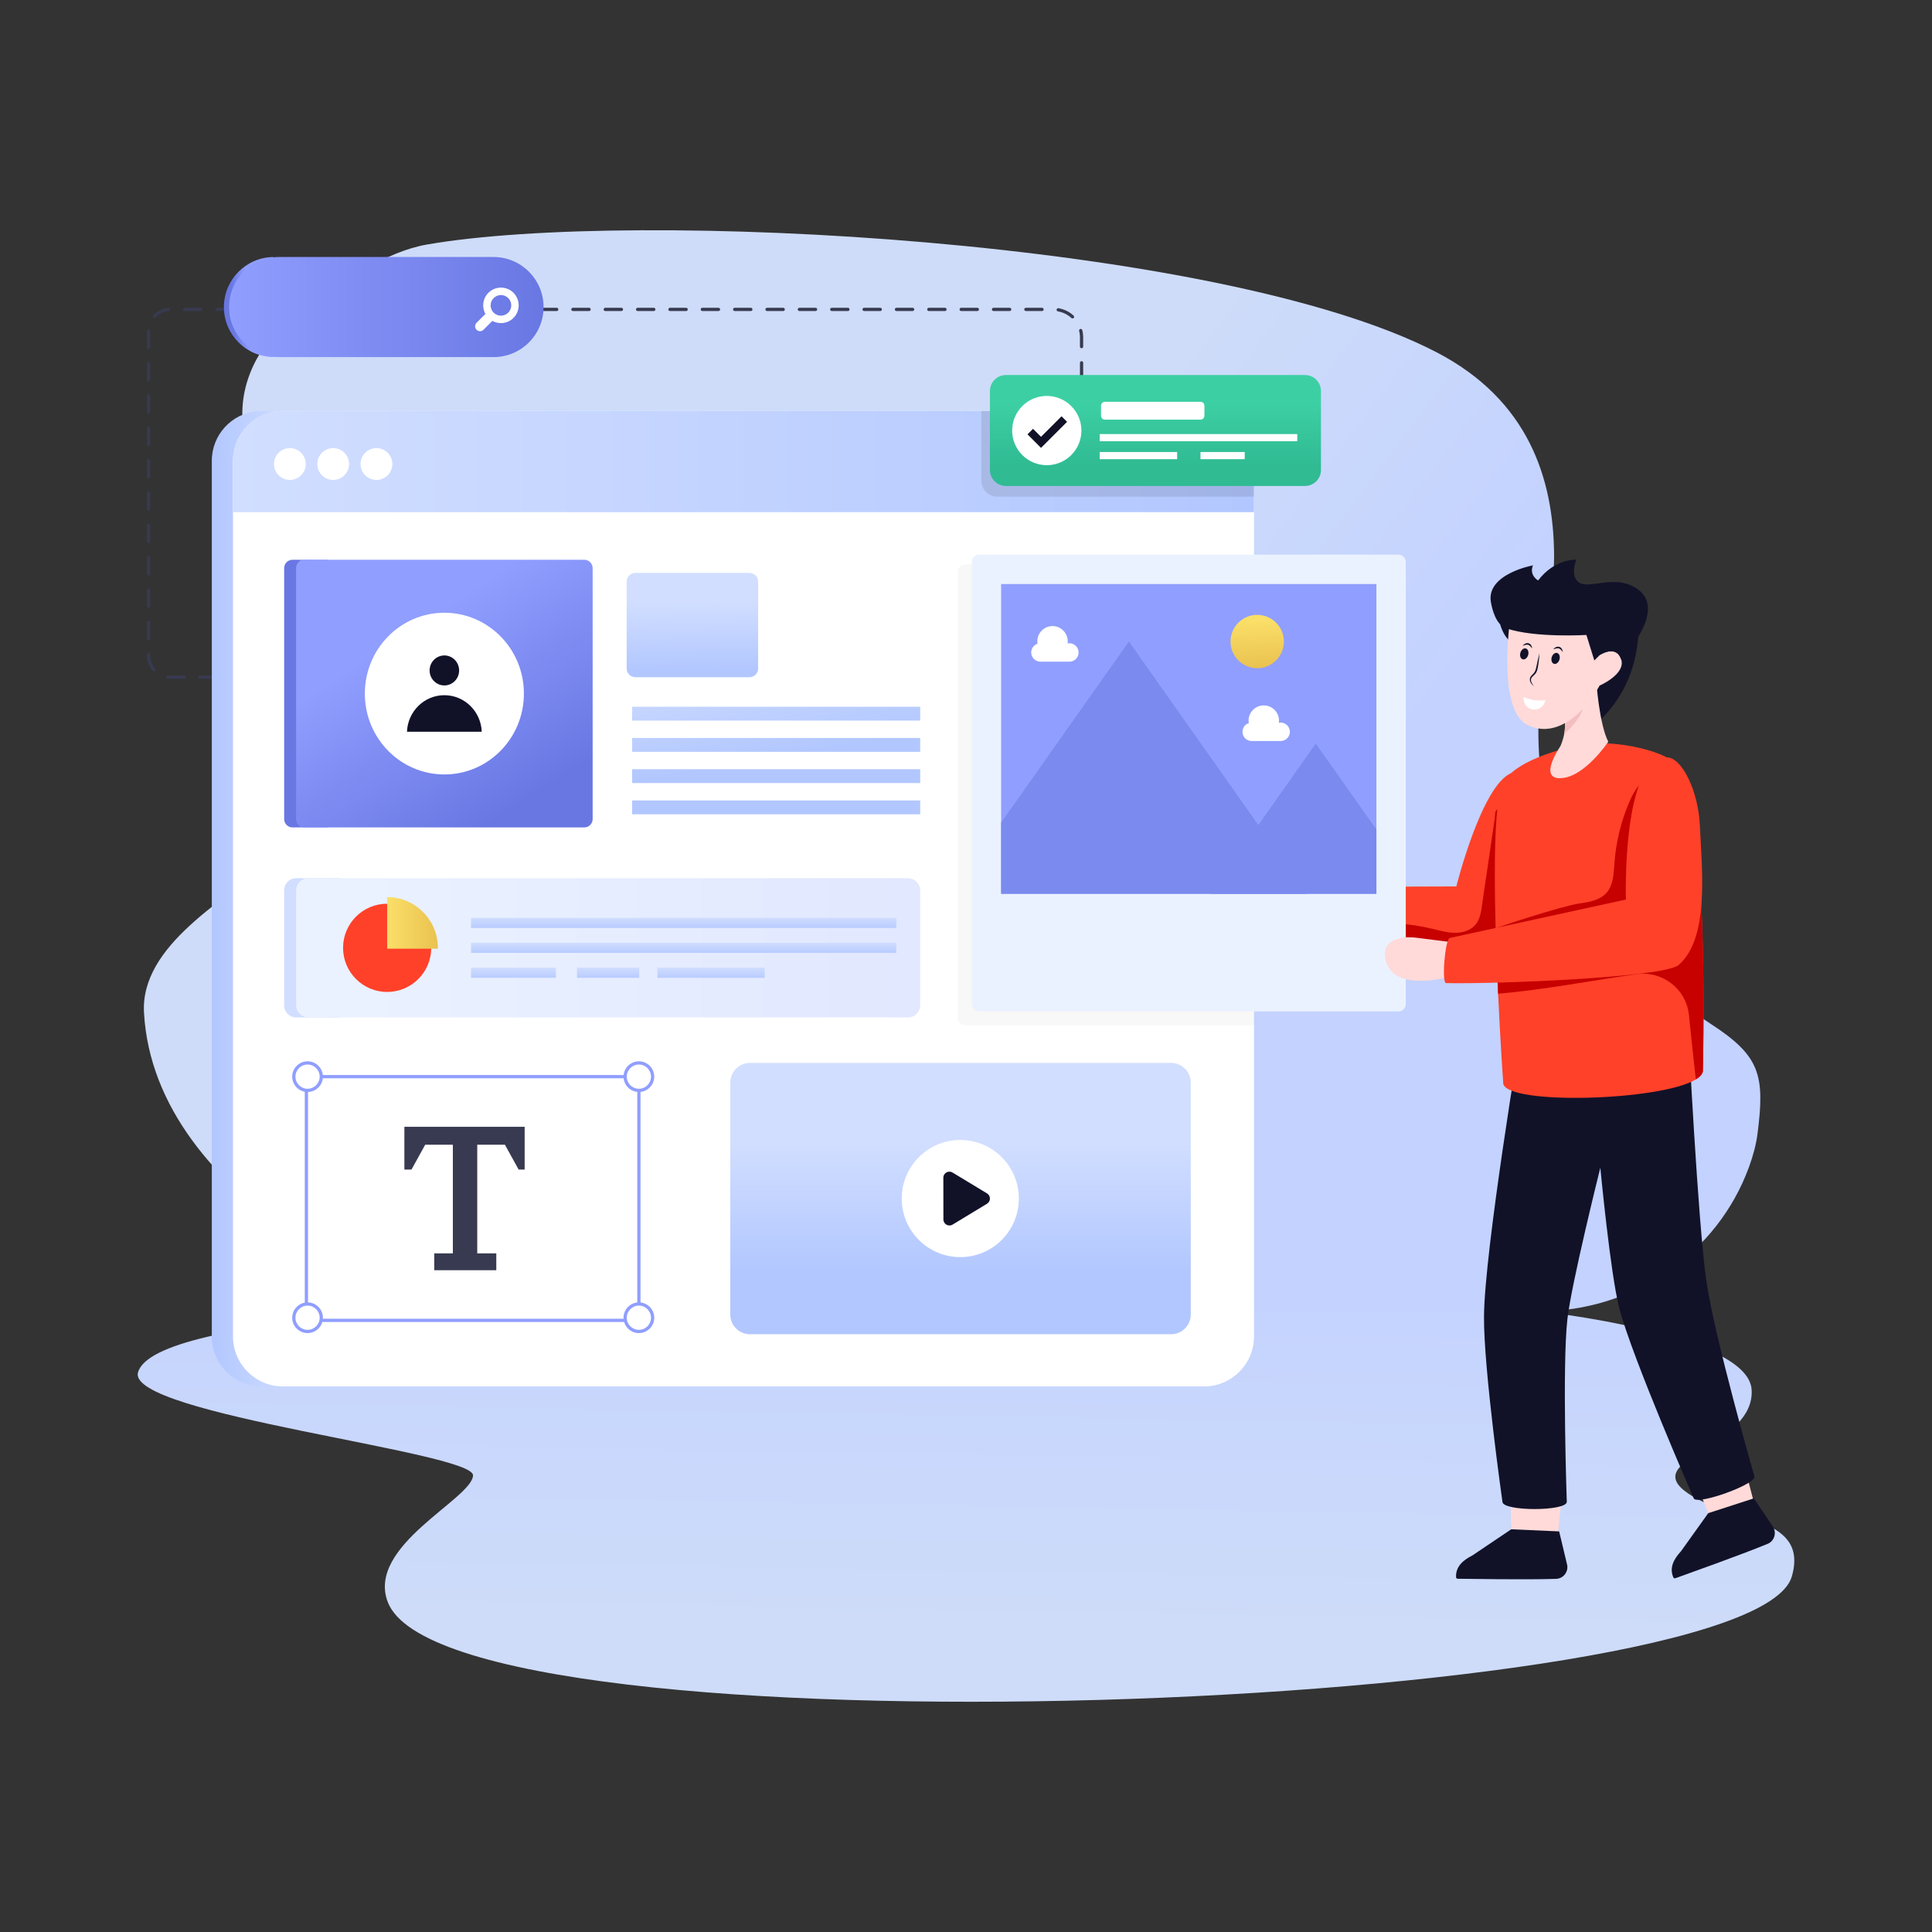 <svg xmlns="http://www.w3.org/2000/svg" xmlns:xlink="http://www.w3.org/1999/xlink" id="Layer_1" x="0px" y="0px" viewBox="0 0 5000 5000" style="enable-background:new 0 0 5000 5000;" xml:space="preserve"><rect x="0" y="0" width="5000" height="5000" fill="#333333" stroke="none"/><g id="Web_Content">	<g>		<g>			<defs>									<filter id="Adobe_OpacityMaskFilter" filterUnits="userSpaceOnUse" x="356.421" y="3358.597" width="4287.158" height="1045.555">														</filter>			</defs>			<mask maskUnits="userSpaceOnUse" x="356.421" y="3358.597" width="4287.158" height="1045.555" id="SVGID_1_">				<g style="filter:url(#Adobe_OpacityMaskFilter);">					<defs>													<filter id="Adobe_OpacityMaskFilter_00000091730944344335992040000015484542662969820348_" filterUnits="userSpaceOnUse" x="356.421" y="3358.597" width="4287.158" height="1045.555">																				</filter>					</defs>					<mask maskUnits="userSpaceOnUse" x="356.421" y="3358.597" width="4287.158" height="1045.555" id="SVGID_1_">						<g style="filter:url(#Adobe_OpacityMaskFilter_00000091730944344335992040000015484542662969820348_);">						</g>					</mask>											<linearGradient id="SVGID_00000048491971963304909770000008671134625577082773_" gradientUnits="userSpaceOnUse" x1="2492.791" y1="4216.631" x2="2510.118" y2="3211.672">						<stop offset="0" style="stop-color:#000000"></stop>						<stop offset="1" style="stop-color:#FFFFFF"></stop>					</linearGradient>					<path style="mask:url(#SVGID_1_);fill:url(#SVGID_00000048491971963304909770000008671134625577082773_);" d="      M4637.326,4079.606c-99.17,349.436-3473.576,481.15-3633.715,66.663c-56.248-145.69,217.567-266.649,220.603-327.781      c3.12-61.132-896.918-157.821-867.066-266.645c81.293-296.292,3628.053-165.635,3627.378-158.259      c0,0,539.463,58.266,548.655,202.726c9.191,144.381-278.875,177.71-174.645,261.038      C4462.682,3940.678,4683.454,3917.256,4637.326,4079.606z"></path>				</g>			</mask>							<linearGradient id="SVGID_00000136375513727910903080000011469385810327574146_" gradientUnits="userSpaceOnUse" x1="2492.791" y1="4216.631" x2="2510.118" y2="3211.672">				<stop offset="0" style="stop-color:#CEDCF9"></stop>				<stop offset="1" style="stop-color:#C3D2FF"></stop>			</linearGradient>			<path style="fill:url(#SVGID_00000136375513727910903080000011469385810327574146_);" d="M4637.326,4079.606    c-99.17,349.436-3473.576,481.15-3633.715,66.663c-56.248-145.69,217.567-266.649,220.603-327.781    c3.12-61.132-896.918-157.821-867.066-266.645c81.293-296.292,3628.053-165.635,3627.378-158.259    c0,0,539.463,58.266,548.655,202.726c9.191,144.381-278.875,177.71-174.645,261.038    C4462.682,3940.678,4683.454,3917.256,4637.326,4079.606z"></path>			<g>				<defs>											<filter id="Adobe_OpacityMaskFilter_00000047034860037916443770000011121901799201276846_" filterUnits="userSpaceOnUse" x="372.339" y="595.848" width="4183.418" height="2797.738">																	</filter>				</defs>									<mask maskUnits="userSpaceOnUse" x="372.339" y="595.848" width="4183.418" height="2797.738" id="SVGID_00000098200403258714390960000015846693900388842665_">					<g style="filter:url(#Adobe_OpacityMaskFilter_00000047034860037916443770000011121901799201276846_);">						<defs>															<filter id="Adobe_OpacityMaskFilter_00000158723976907516678070000015948171252514122129_" filterUnits="userSpaceOnUse" x="372.339" y="595.848" width="4183.418" height="2797.738">																							</filter>						</defs>													<mask maskUnits="userSpaceOnUse" x="372.339" y="595.848" width="4183.418" height="2797.738" id="SVGID_00000098200403258714390960000015846693900388842665_">							<g style="filter:url(#Adobe_OpacityMaskFilter_00000158723976907516678070000015948171252514122129_);">							</g>						</mask>													<linearGradient id="SVGID_00000088115493735063326650000003986081834221317297_" gradientUnits="userSpaceOnUse" x1="2200.123" y1="2020.65" x2="3087.854" y2="2686.448">							<stop offset="0" style="stop-color:#000000"></stop>							<stop offset="1" style="stop-color:#FFFFFF"></stop>						</linearGradient>													<path style="mask:url(#SVGID_00000098200403258714390960000015846693900388842665_);fill:url(#SVGID_00000088115493735063326650000003986081834221317297_);" d="       M4548.475,2933.826c-3.58,28.006-11.358,57.051-22.052,86.33c-82.546,226.01-301.286,373.43-541.898,373.43h-2756.15       c-154.152,0-828.255-279.021-855.728-772.977c-9.704-174.479,211.628-293.359,345.711-402.228       c134.082-108.865,276.429-246.323,274.32-421.05c-1.77-144.034-101.953-264.284-193.702-373.829       c-91.497-109.709-185.27-238.821-170.344-382.006c11.131-107.437,84.666-200.367,174.476-257.626       c89.726-57.259,196.563-132.621,301.038-150.888c536.559-93.812,2049.029-12.982,2612.283,277.969       c240.072,124.01,303.955,329.088,305.538,524.28c2.219,273.579-233.793,797.676,406.845,1215.502       C4554.759,2732.875,4567.955,2781.866,4548.475,2933.826z"></path>					</g>				</mask>									<linearGradient id="SVGID_00000072268059713540043070000010490445302853273253_" gradientUnits="userSpaceOnUse" x1="2200.123" y1="2020.65" x2="3087.854" y2="2686.448">					<stop offset="0" style="stop-color:#CEDCF9"></stop>					<stop offset="1" style="stop-color:#C3D2FF"></stop>				</linearGradient>				<path style="fill:url(#SVGID_00000072268059713540043070000010490445302853273253_);" d="M4548.475,2933.826     c-3.58,28.006-11.358,57.051-22.052,86.33c-82.546,226.01-301.286,373.43-541.898,373.43h-2756.15     c-154.152,0-828.255-279.021-855.728-772.977c-9.704-174.479,211.628-293.359,345.711-402.228     c134.082-108.865,276.429-246.323,274.32-421.05c-1.77-144.034-101.953-264.284-193.702-373.829     c-91.497-109.709-185.27-238.821-170.344-382.006c11.131-107.437,84.666-200.367,174.476-257.626     c89.726-57.259,196.563-132.621,301.038-150.888c536.559-93.812,2049.029-12.982,2612.283,277.969     c240.072,124.01,303.955,329.088,305.538,524.28c2.219,273.579-233.793,797.676,406.845,1215.502     C4554.759,2732.875,4567.955,2781.866,4548.475,2933.826z"></path>			</g>			<g>				<path style="fill:#373A50;" d="M643.538,1756.847h-41.867c-2.314,0-4.187-1.875-4.187-4.187c0-2.312,1.873-4.187,4.187-4.187     h41.867c2.314,0,4.187,1.875,4.187,4.187C647.724,1754.973,645.852,1756.847,643.538,1756.847z M559.804,1756.847h-41.867     c-2.314,0-4.187-1.875-4.187-4.187c0-2.312,1.872-4.187,4.187-4.187h41.867c2.314,0,4.187,1.875,4.187,4.187     C563.991,1754.973,562.118,1756.847,559.804,1756.847z M476.07,1756.847c-35.252-0.122-36.345,0.292-42.333-0.409     c-2.298-0.268-3.941-2.347-3.68-4.645c0.278-2.296,2.347-3.949,4.645-3.672c5.304,0.62,6.965,0.248,41.368,0.352     c2.314,0,4.187,1.875,4.187,4.187C480.257,1754.973,478.385,1756.847,476.07,1756.847z M394.954,1735.787     c-16.488-19.2-14.395-40.279-14.572-41.317c0-2.312,1.873-4.187,4.187-4.187c2.314,0,4.187,1.875,4.187,4.187     c0.201,1.195-1.922,19.005,12.544,35.863c1.513,1.754,1.308,4.397-0.442,5.904     C399.099,1737.741,396.457,1737.543,394.954,1735.787z M384.569,1656.79c-2.314,0-4.187-1.875-4.187-4.187v-41.867     c0-2.312,1.873-4.187,4.187-4.187c2.314,0,4.187,1.875,4.187,4.187v41.867C388.755,1654.916,386.883,1656.79,384.569,1656.79z      M384.569,1573.057c-2.314,0-4.187-1.875-4.187-4.187v-41.867c0-2.312,1.873-4.187,4.187-4.187c2.314,0,4.187,1.875,4.187,4.187     v41.867C388.755,1571.182,386.883,1573.057,384.569,1573.057z M384.569,1489.323c-2.314,0-4.187-1.875-4.187-4.187v-41.867     c0-2.312,1.873-4.187,4.187-4.187c2.314,0,4.187,1.875,4.187,4.187v41.867C388.755,1487.448,386.883,1489.323,384.569,1489.323z      M384.569,1405.589c-2.314,0-4.187-1.875-4.187-4.187v-41.867c0-2.312,1.873-4.187,4.187-4.187c2.314,0,4.187,1.875,4.187,4.187     v41.867C388.755,1403.715,386.883,1405.589,384.569,1405.589z M384.569,1321.856c-2.314,0-4.187-1.875-4.187-4.187v-41.867     c0-2.312,1.873-4.187,4.187-4.187c2.314,0,4.187,1.875,4.187,4.187v41.867C388.755,1319.981,386.883,1321.856,384.569,1321.856z      M384.569,1238.122c-2.314,0-4.187-1.875-4.187-4.187v-41.867c0-2.312,1.873-4.187,4.187-4.187c2.314,0,4.187,1.875,4.187,4.187     v41.867C388.755,1236.248,386.883,1238.122,384.569,1238.122z M384.569,1154.389c-2.314,0-4.187-1.875-4.187-4.187v-41.867     c0-2.312,1.873-4.187,4.187-4.187c2.314,0,4.187,1.875,4.187,4.187v41.867C388.755,1152.514,386.883,1154.389,384.569,1154.389z      M384.569,1070.655c-2.314,0-4.187-1.875-4.187-4.187v-41.867c0-2.312,1.873-4.187,4.187-4.187c2.314,0,4.187,1.875,4.187,4.187     v41.867C388.755,1068.781,386.883,1070.655,384.569,1070.655z M2799.112,1044.072c-2.314,0-4.187-1.875-4.187-4.187v-17.237     c0-2.312,1.873-4.187,4.187-4.187c2.314,0,4.187,1.875,4.187,4.187v17.237     C2803.299,1042.197,2801.426,1044.072,2799.112,1044.072z M384.569,986.922c-2.314,0-4.187-1.875-4.187-4.187v-41.867     c0-2.312,1.873-4.187,4.187-4.187c2.314,0,4.187,1.875,4.187,4.187v41.867C388.755,985.047,386.883,986.922,384.569,986.922z      M2799.112,984.967c-2.314,0-4.187-1.875-4.187-4.187v-41.867c0-2.312,1.873-4.187,4.187-4.187c2.314,0,4.187,1.875,4.187,4.187     v41.867C2803.299,983.093,2801.426,984.967,2799.112,984.967z M384.569,903.188c-2.314,0-4.187-1.875-4.187-4.187v-41.867     c0-2.312,1.873-4.187,4.187-4.187c2.314,0,4.187,1.875,4.187,4.187v41.867C388.755,901.313,386.883,903.188,384.569,903.188z      M2799.112,901.234c-2.314,0-4.187-1.875-4.187-4.187c-0.402-20.05,1.146-27.875-2.118-40.636     c-0.572-2.241,0.777-4.52,3.017-5.092c2.281-0.577,4.522,0.781,5.094,3.019c3.611,14.142,1.945,22.729,2.379,42.709     C2803.299,899.359,2801.426,901.234,2799.112,901.234z M2772.839,823.028c-9.788-9.017-21.865-14.944-34.916-17.141     c-2.281-0.384-3.819-2.545-3.435-4.825c0.393-2.283,2.6-3.792,4.824-3.434c14.653,2.469,28.211,9.122,39.201,19.239     c1.701,1.566,1.807,4.215,0.245,5.916C2777.205,824.472,2774.563,824.604,2772.839,823.028z M396.491,822.086     c-1.701-1.562-1.823-4.211-0.253-5.916c10.295-11.235,24.294-18.124,39.422-19.396c2.2-0.223,4.334,1.511,4.522,3.821     c0.196,2.306-1.513,4.33-3.819,4.524c-13.026,1.096-25.087,7.028-33.959,16.71C400.867,823.517,398.205,823.66,396.491,822.086z      M2696.817,804.932h-41.867c-2.314,0-4.187-1.875-4.187-4.187c0-2.312,1.873-4.187,4.187-4.187h41.867     c2.314,0,4.187,1.875,4.187,4.187C2701.003,803.057,2699.131,804.932,2696.817,804.932z M2613.083,804.932h-41.867     c-2.314,0-4.187-1.875-4.187-4.187c0-2.312,1.872-4.187,4.187-4.187h41.867c2.314,0,4.187,1.875,4.187,4.187     C2617.27,803.057,2615.397,804.932,2613.083,804.932z M2529.35,804.932h-41.867c-2.314,0-4.187-1.875-4.187-4.187     c0-2.312,1.873-4.187,4.187-4.187h41.867c2.314,0,4.187,1.875,4.187,4.187C2533.536,803.057,2531.664,804.932,2529.35,804.932z      M2445.616,804.932h-41.867c-2.314,0-4.187-1.875-4.187-4.187c0-2.312,1.873-4.187,4.187-4.187h41.867     c2.314,0,4.187,1.875,4.187,4.187C2449.803,803.057,2447.93,804.932,2445.616,804.932z M2361.883,804.932h-41.867     c-2.314,0-4.187-1.875-4.187-4.187c0-2.312,1.873-4.187,4.187-4.187h41.867c2.314,0,4.187,1.875,4.187,4.187     C2366.069,803.057,2364.197,804.932,2361.883,804.932z M2278.149,804.932h-41.867c-2.314,0-4.187-1.875-4.187-4.187     c0-2.312,1.873-4.187,4.187-4.187h41.867c2.314,0,4.187,1.875,4.187,4.187C2282.336,803.057,2280.463,804.932,2278.149,804.932z      M2194.415,804.932h-41.867c-2.314,0-4.187-1.875-4.187-4.187c0-2.312,1.873-4.187,4.187-4.187h41.867     c2.314,0,4.187,1.875,4.187,4.187C2198.602,803.057,2196.729,804.932,2194.415,804.932z M2110.682,804.932h-41.867     c-2.314,0-4.187-1.875-4.187-4.187c0-2.312,1.873-4.187,4.187-4.187h41.867c2.314,0,4.187,1.875,4.187,4.187     C2114.868,803.057,2112.996,804.932,2110.682,804.932z M2026.948,804.932h-41.867c-2.314,0-4.187-1.875-4.187-4.187     c0-2.312,1.873-4.187,4.187-4.187h41.867c2.314,0,4.187,1.875,4.187,4.187C2031.135,803.057,2029.262,804.932,2026.948,804.932z      M1943.215,804.932h-41.867c-2.314,0-4.187-1.875-4.187-4.187c0-2.312,1.873-4.187,4.187-4.187h41.867     c2.314,0,4.187,1.875,4.187,4.187C1947.401,803.057,1945.529,804.932,1943.215,804.932z M1859.481,804.932h-41.867     c-2.314,0-4.187-1.875-4.187-4.187c0-2.312,1.873-4.187,4.187-4.187h41.867c2.314,0,4.187,1.875,4.187,4.187     C1863.668,803.057,1861.795,804.932,1859.481,804.932z M1775.748,804.932h-41.867c-2.314,0-4.187-1.875-4.187-4.187     c0-2.312,1.872-4.187,4.187-4.187h41.867c2.314,0,4.187,1.875,4.187,4.187C1779.934,803.057,1778.062,804.932,1775.748,804.932z      M1692.014,804.932h-41.867c-2.314,0-4.187-1.875-4.187-4.187c0-2.312,1.873-4.187,4.187-4.187h41.867     c2.314,0,4.187,1.875,4.187,4.187C1696.201,803.057,1694.328,804.932,1692.014,804.932z M1608.281,804.932h-41.867     c-2.314,0-4.187-1.875-4.187-4.187c0-2.312,1.873-4.187,4.187-4.187h41.867c2.314,0,4.187,1.875,4.187,4.187     C1612.467,803.057,1610.595,804.932,1608.281,804.932z M1524.547,804.932h-41.867c-2.314,0-4.187-1.875-4.187-4.187     c0-2.312,1.873-4.187,4.187-4.187h41.867c2.314,0,4.187,1.875,4.187,4.187C1528.734,803.057,1526.861,804.932,1524.547,804.932z      M1440.813,804.932h-41.867c-2.314,0-4.187-1.875-4.187-4.187c0-2.312,1.872-4.187,4.187-4.187h41.867     c2.314,0,4.187,1.875,4.187,4.187C1445,803.057,1443.128,804.932,1440.813,804.932z M1357.08,804.932h-41.867     c-2.314,0-4.187-1.875-4.187-4.187c0-2.312,1.873-4.187,4.187-4.187h41.867c2.314,0,4.187,1.875,4.187,4.187     C1361.267,803.057,1359.394,804.932,1357.08,804.932z M1273.346,804.932h-41.867c-2.314,0-4.187-1.875-4.187-4.187     c0-2.312,1.873-4.187,4.187-4.187h41.867c2.314,0,4.187,1.875,4.187,4.187C1277.533,803.057,1275.661,804.932,1273.346,804.932z      M1189.613,804.932h-41.867c-2.314,0-4.187-1.875-4.187-4.187c0-2.312,1.873-4.187,4.187-4.187h41.867     c2.314,0,4.187,1.875,4.187,4.187C1193.8,803.057,1191.927,804.932,1189.613,804.932z M1105.879,804.932h-41.867     c-2.314,0-4.187-1.875-4.187-4.187c0-2.312,1.872-4.187,4.187-4.187h41.867c2.314,0,4.187,1.875,4.187,4.187     C1110.066,803.057,1108.193,804.932,1105.879,804.932z M1022.146,804.932h-41.867c-2.314,0-4.187-1.875-4.187-4.187     c0-2.312,1.873-4.187,4.187-4.187h41.867c2.314,0,4.187,1.875,4.187,4.187C1026.332,803.057,1024.46,804.932,1022.146,804.932z      M938.412,804.932h-41.867c-2.314,0-4.187-1.875-4.187-4.187c0-2.312,1.872-4.187,4.187-4.187h41.867     c2.314,0,4.187,1.875,4.187,4.187C942.599,803.057,940.726,804.932,938.412,804.932z M854.679,804.932h-41.867     c-2.314,0-4.187-1.875-4.187-4.187c0-2.312,1.873-4.187,4.187-4.187h41.867c2.314,0,4.187,1.875,4.187,4.187     C858.865,803.057,856.993,804.932,854.679,804.932z M770.945,804.932h-41.867c-2.314,0-4.187-1.875-4.187-4.187     c0-2.312,1.873-4.187,4.187-4.187h41.867c2.314,0,4.187,1.875,4.187,4.187C775.132,803.057,773.259,804.932,770.945,804.932z      M687.211,804.932h-41.867c-2.314,0-4.187-1.875-4.187-4.187c0-2.312,1.873-4.187,4.187-4.187h41.867     c2.314,0,4.187,1.875,4.187,4.187C691.398,803.057,689.526,804.932,687.211,804.932z M603.478,804.932h-41.867     c-2.314,0-4.187-1.875-4.187-4.187c0-2.312,1.873-4.187,4.187-4.187h41.867c2.314,0,4.187,1.875,4.187,4.187     C607.665,803.057,605.792,804.932,603.478,804.932z M519.744,804.932h-41.867c-2.314,0-4.187-1.875-4.187-4.187     c0-2.312,1.872-4.187,4.187-4.187h41.867c2.314,0,4.187,1.875,4.187,4.187C523.931,803.057,522.058,804.932,519.744,804.932z"></path>			</g>		</g>		<g>							<linearGradient id="SVGID_00000109729027754541024210000012183132954068668822_" gradientUnits="userSpaceOnUse" x1="5402.185" y1="2325.822" x2="5620.358" y2="2325.822" gradientTransform="matrix(-1 0 0 1 6168.472 0)">				<stop offset="0" style="stop-color:#D1DEFF"></stop>				<stop offset="1" style="stop-color:#B2C7FF"></stop>			</linearGradient>			<path style="fill:url(#SVGID_00000109729027754541024210000012183132954068668822_);" d="M548.114,1192.636v2266.045    c0,71.528,57.875,129.406,129.4,129.406h88.773V1063.556h-89.195c-66.975,0-121.995,50.997-128.343,116.387    C548.326,1184.174,548.114,1188.405,548.114,1192.636z"></path>			<path style="fill:#FFFFFF;" d="M3245.381,1193.18v2265.512c0,71.49-57.958,129.366-129.53,129.366H732.386    c-71.49,0-129.367-57.876-129.367-129.366V1193.18c0-71.57,57.877-129.531,129.367-129.531h2383.465    C3187.423,1063.649,3245.381,1121.61,3245.381,1193.18z"></path>			<path style="opacity:0.03;" d="M3245.381,1460.883v1192.813h-747.453c-10.774,0-19.41-8.638-19.41-19.244v-1154.16    c0-10.694,8.636-19.409,19.41-19.409H3245.381z"></path>							<linearGradient id="SVGID_00000142885213121195567070000000952574949893351087_" gradientUnits="userSpaceOnUse" x1="602.939" y1="1194.525" x2="3245.3" y2="1194.525">				<stop offset="0" style="stop-color:#D1DEFF"></stop>				<stop offset="1" style="stop-color:#B2C7FF"></stop>			</linearGradient>			<path style="fill:url(#SVGID_00000142885213121195567070000000952574949893351087_);" d="M3245.3,1192.69v132.791H602.939    V1192.69c0-71.327,57.713-129.121,128.958-129.121H3116.34C3187.667,1063.569,3245.3,1121.363,3245.3,1192.69z"></path>			<path style="opacity:0.1;" d="M3245.3,1192.69v92.765h-664.116c-22.743,0-41.248-18.5-41.248-41.328v-180.559h576.404    C3187.667,1063.569,3245.3,1121.363,3245.3,1192.69z"></path>			<path style="fill:#FFFFFF;" d="M933.11,1200.876c0,22.745,18.415,41.163,41.161,41.163c22.693,0,41.11-18.417,41.11-41.163    s-18.417-41.163-41.11-41.163C951.525,1159.713,933.11,1178.131,933.11,1200.876z"></path>			<path style="fill:#FFFFFF;" d="M821.092,1200.876c0,22.745,18.415,41.163,41.161,41.163c22.693,0,41.11-18.417,41.11-41.163    s-18.417-41.163-41.11-41.163C839.507,1159.713,821.092,1178.131,821.092,1200.876z"></path>			<path style="fill:#FFFFFF;" d="M709.074,1200.876c0,22.745,18.415,41.163,41.161,41.163c22.693,0,41.11-18.417,41.11-41.163    s-18.417-41.163-41.11-41.163C727.489,1159.713,709.074,1178.131,709.074,1200.876z"></path>		</g>					<linearGradient id="SVGID_00000173142991662546488550000012537054726292928387_" gradientUnits="userSpaceOnUse" x1="799.188" y1="1795.018" x2="772.546" y2="1795.018">			<stop offset="0" style="stop-color:#909EFF"></stop>			<stop offset="1" style="stop-color:#6977E3"></stop>		</linearGradient>		<path style="fill:url(#SVGID_00000173142991662546488550000012537054726292928387_);" d="M848.788,1448.656v692.724H757   c-11.901,0-21.602-9.696-21.602-21.601v-649.522c0-11.901,9.701-21.601,21.602-21.601H848.788z"></path>					<linearGradient id="SVGID_00000176755933079180489390000009628968820781080452_" gradientUnits="userSpaceOnUse" x1="1046.715" y1="1635.49" x2="1338.816" y2="2086.548">			<stop offset="0" style="stop-color:#909EFF"></stop>			<stop offset="1" style="stop-color:#6977E3"></stop>		</linearGradient>		<path style="fill:url(#SVGID_00000176755933079180489390000009628968820781080452_);" d="M1533.766,1470.257v649.522   c0,11.905-9.7,21.601-21.684,21.601H787.889c-11.901,0-21.602-9.696-21.602-21.601v-649.522c0-11.901,9.701-21.601,21.602-21.601   h724.193C1524.066,1448.656,1533.766,1458.356,1533.766,1470.257z"></path>		<g>			<g>				<g>					<ellipse style="fill:#FFFFFF;" cx="1150.027" cy="1795.018" rx="205.817" ry="209.258"></ellipse>				</g>			</g>			<g>				<ellipse style="fill:#111228;" cx="1150.027" cy="1735.107" rx="38.191" ry="38.829"></ellipse>				<path style="fill:#111228;" d="M1246.782,1893.757c-2.068-52.58-44.53-94.597-96.754-94.597     c-52.226,0-94.687,42.017-96.755,94.597H1246.782z"></path>			</g>		</g>		<g>							<linearGradient id="SVGID_00000176735581555927667060000010763014459472175022_" gradientUnits="userSpaceOnUse" x1="1791.253" y1="1557.871" x2="1793.248" y2="1735.506">				<stop offset="0" style="stop-color:#D1DEFF"></stop>				<stop offset="1" style="stop-color:#B2C7FF"></stop>			</linearGradient>			<path style="fill:url(#SVGID_00000176735581555927667060000010763014459472175022_);" d="M1939.552,1752.661h-295.254    c-12.42,0-22.489-10.069-22.489-22.489v-225.001c0-12.42,10.069-22.489,22.489-22.489h295.254    c12.42,0,22.489,10.069,22.489,22.489v225.001C1962.041,1742.593,1951.972,1752.661,1939.552,1752.661z"></path>			<g>									<linearGradient id="SVGID_00000091697508033692844440000007970175702240468360_" gradientUnits="userSpaceOnUse" x1="1974.115" y1="1652.507" x2="2028.201" y2="1956.738">					<stop offset="0" style="stop-color:#D1DEFF"></stop>					<stop offset="1" style="stop-color:#B2C7FF"></stop>				</linearGradient>									<rect x="1635.919" y="1829.045" style="fill:url(#SVGID_00000091697508033692844440000007970175702240468360_);" width="745.529" height="35.82"></rect>			</g>			<g>									<linearGradient id="SVGID_00000145030528517011000450000003012619079150344112_" gradientUnits="userSpaceOnUse" x1="1960.186" y1="1654.983" x2="2014.271" y2="1959.214">					<stop offset="0" style="stop-color:#D1DEFF"></stop>					<stop offset="1" style="stop-color:#B2C7FF"></stop>				</linearGradient>									<rect x="1635.919" y="1909.874" style="fill:url(#SVGID_00000145030528517011000450000003012619079150344112_);" width="745.529" height="35.82"></rect>			</g>			<g>									<linearGradient id="SVGID_00000082369013522596345600000002041645364187597194_" gradientUnits="userSpaceOnUse" x1="1946.256" y1="1657.46" x2="2000.342" y2="1961.69">					<stop offset="0" style="stop-color:#D1DEFF"></stop>					<stop offset="1" style="stop-color:#B2C7FF"></stop>				</linearGradient>									<rect x="1635.919" y="1990.704" style="fill:url(#SVGID_00000082369013522596345600000002041645364187597194_);" width="745.529" height="35.82"></rect>			</g>			<g>									<linearGradient id="SVGID_00000065762172445834897560000008891211075732649895_" gradientUnits="userSpaceOnUse" x1="1932.327" y1="1659.937" x2="1986.412" y2="1964.167">					<stop offset="0" style="stop-color:#D1DEFF"></stop>					<stop offset="1" style="stop-color:#B2C7FF"></stop>				</linearGradient>									<rect x="1635.919" y="2071.533" style="fill:url(#SVGID_00000065762172445834897560000008891211075732649895_);" width="745.529" height="35.82"></rect>			</g>		</g>		<g>			<g>				<g>					<g>						<g>							<g>								<path style="fill:#FFDAD9;" d="M3908.938,3856.293l2.276,110.803c0.088,0.526,0.525,0.964,1.138,0.964l119.818-1.314         l5.864-56.89l5.164-49.712L3908.938,3856.293z"></path>								<path style="fill:#111228;" d="M3768.202,4079.301c0,0.786,0.087,1.662,0.087,2.539c0.175,2.188,1.926,3.938,4.114,3.938         c27.744,0.263,178.196,2.801,254.69,0.263c18.642-0.613,32.208-17.767,28.708-36.06l-20.743-86.734l-123.669-5.427         c-0.263,0-0.438,0-0.613,0.175l-100.126,67.392C3785.619,4037.99,3768.202,4054.18,3768.202,4079.301z"></path>							</g>							<g>								<path style="fill:#FFDAD9;" d="M4383.376,3821.697l40.92,102.995c0.266,0.462,0.829,0.719,1.403,0.504l111.777-43.175         l-14.422-55.343l-12.565-48.375L4383.376,3821.697z"></path>								<path style="fill:#111228;" d="M4329.613,4079.86c0.275,0.736,0.664,1.527,0.97,2.347c0.93,1.988,3.183,3.015,5.232,2.249         c26.081-9.466,167.901-59.756,238.667-88.912c17.248-7.101,23.951-27.918,14.268-43.828l-49.793-73.985l-117.744,38.208         c-0.246,0.092-0.41,0.153-0.513,0.379l-70.199,98.178C4331.466,4035.066,4320.819,4056.329,4329.613,4079.86z"></path>							</g>							<path style="fill:#111228;" d="M4368.966,2661.063c0,0,25.051,501.669,47.06,653.819        c21.227,146.74,124.269,505.602,124.269,505.602c9.176,19.011-147.742,76.259-156.918,57.248        c0,0-159.6-364.437-192.757-492.41c-22.987-88.722-48.95-363.326-48.95-363.326s-75.151,300.313-85.316,392.286        c-13.753,124.43-1.49,472.354-1.49,472.354c0,25.05-166.557,25.05-166.557,0c0,0-48.656-342.581-47.736-479.147        c1.156-171.616,96.647-741.857,96.647-741.857L4368.966,2661.063z"></path>							<path style="fill:#FF4129;" d="M4033.398,2181.595c0,0-19.809,72.959-48.258,141.432        c-21.031,50.458-46.79,98.552-72.876,113.228c-85.511,48.174-390.628-39.536-390.628-39.536l0.734-5.871l11.901-95.945        l234.687-0.812c0,0,65.05-260.773,141.676-293.133c24.129-10.273,101.733,25.514,101.733,25.514L4033.398,2181.595z"></path>							<path style="fill:#C70000;" d="M3985.139,2323.027c-21.031,50.458-46.79,98.552-72.876,113.228        c-85.511,48.174-390.628-39.536-390.628-39.536l0.734-5.871c61.626-5.787,124.313-1.465,184.553,12.88        c19.401,4.645,38.965,10.353,58.937,10.353c19.972,0.083,41.166-6.44,53.556-22.091        c10.597-13.286,13.45-30.975,15.895-47.768c3.343-26.656,7.744-53.233,11.657-79.805        c7.092-48.83,14.265-97.657,21.439-146.487c0.896-6.44-0.408-22.823,8.07-22.986c7.825-0.083,13.858,18.258,16.711,23.559        c11.739,21.438,23.395,42.876,35.052,64.314c22.743,41.901,45.812,84.617,55.35,131.326        C3984.161,2317.076,3984.732,2320.01,3985.139,2323.027z"></path>							<path style="fill:#FF4129;" d="M4407.07,2772.511c-1.223,7.578-7.663,14.671-18.26,21.028        c-90.891,55.517-486.165,66.845-498.393,11.332c0,0-7.255-102.302-13.368-233.138c-2.609-55.593-5.054-116.404-6.603-176.726        c-4.321-164.092-2.446-324.435,18.504-366.825c28.123-57.308,146.486-89.995,205.993-101.406        c63.094-11.985,194.824,7.336,244.387,50.052c6.766,5.787,12.798,15.567,18.341,28.61        C4422.64,2159.341,4407.07,2772.511,4407.07,2772.511z"></path>							<path style="fill:#C70000;" d="M4407.07,2772.511c-1.223,7.578-7.663,14.671-18.26,21.028        c-5.941-50.736-11.883-109.371-17.824-166.767c-6.972-67.356-68.594-115.125-135.638-105.614        c-119.456,16.945-238.9,40.312-358.299,50.575c-2.609-55.593-5.054-108.504-6.603-168.826        c1.548-2.444,172.489-58.442,217.405-64.798c25.107-3.586,52.416-8.315,69.452-27.146        c18.178-20.216,18.912-50.052,20.869-77.198c3.913-54.697,17.118-108.985,38.883-159.363        c29.02-67.498,73.284-87.63,140.616-68.963C4422.64,2159.341,4407.07,2772.511,4407.07,2772.511z"></path>							<g>								<path style="fill:#373A50;" d="M3857.487,2795.019"></path>							</g>						</g>						<g>							<path style="fill:#111228;" d="M4080.82,1604.523c0,0-18.766,104.348-122.797,81.084        c-104.004-23.186-77.456-140.567-77.456-140.567l130.953-5.589L4080.82,1604.523z"></path>							<path style="fill:#111228;" d="M4236.146,1566.8c0,0,35.377,169.865-93.888,295.739        c-119.887,116.744-117.194-164.163-126.46-159.571l92.746-123.124L4236.146,1566.8z"></path>							<path style="fill:#FFDAD9;" d="M4162.195,1919.607c0,0-60.428,90.886-121.926,94.308        c-61.497,3.422-2.302-82.196-2.302-82.196s6.706-13.509,10.135-32.171c1.604-8.326,2.53-17.743,1.854-27.417        c0.029-0.212-0.031-0.389-0.095-0.575c-0.476-7.013-1.798-14.142-4.39-21.139c48.853-23.457,84.834-88.158,85.606-89.078        C4131.078,1761.34,4138.282,1872.386,4162.195,1919.607z"></path>							<path style="fill:#F4BEBE;" d="M4096.137,1834.221c-7.451,27.311-35.05,53.923-48.035,65.327        c1.604-8.326,2.53-17.743,1.854-27.417c0.029-0.212-0.031-0.389-0.095-0.575        C4067.546,1861.779,4083.113,1848.171,4096.137,1834.221z"></path>							<path style="fill:#FFDAD9;" d="M4195.469,1705.98c13.182,38.589-55.763,68.348-55.763,68.348s-38.23,72.586-96.981,100.96        c-25.363,12.247-54.474,16.335-86.045,2.73c-72.035-30.99-57.003-208.851-48.408-277.347        c2.099-16.629,3.856-26.841,3.856-26.841l257.609-15.094l-29.386,136.352        C4140.351,1695.088,4182.287,1667.387,4195.469,1705.98z"></path>							<g>								<path style="fill:#111228;" d="M4015.799,1701.014c-2.25,7.737,0.427,15.318,5.979,16.932         c5.552,1.614,11.876-3.349,14.126-11.086c2.25-7.737-0.427-15.318-5.979-16.932S4018.048,1693.276,4015.799,1701.014z"></path>								<path style="fill:#111228;" d="M3934.762,1689.33c-2.25,7.737,0.427,15.318,5.979,16.932         c5.552,1.614,11.876-3.349,14.126-11.087s-0.427-15.318-5.979-16.932S3937.011,1681.593,3934.762,1689.33z"></path>								<path style="fill:#111228;" d="M3940.404,1671.223c1.756-2.13,3.808-3.929,6.364-5.27         c5.704-3.105,12.533-1.634,15.973,4.166c1.219,2.555,2.13,5.184,2.671,7.858c-2.094-1.893-3.628-3.954-5.195-5.859         c-3.687-3.398-6.448-4.419-12.307-3.173C3945.527,1669.493,3943.091,1670.536,3940.404,1671.223z"></path>								<path style="fill:#111228;" d="M4019.667,1680.479c1.757-2.134,3.808-3.933,6.364-5.274         c5.665-3.084,12.511-1.659,15.974,4.166c1.219,2.555,2.13,5.184,2.67,7.858c-2.092-1.889-3.628-3.949-5.195-5.859         c-3.732-3.439-6.49-4.405-12.306-3.169C4024.79,1678.746,4022.354,1679.792,4019.667,1680.479z"></path>								<path style="fill:#111228;" d="M3984.156,1690.472c-0.485,9.341-2.891,37.072-7.048,47.059         c-4.223,9.884-11.962,12.196-14.379,18.341c-2.475,6.775,2.411,14.204,7.143,20.218c-3-2.563-5.864-5.348-8.086-8.835         c-2.064-3.529-3.287-7.932-2.126-12.36c2.017-7.472,9.664-9.625,13.61-19.032         C3976.207,1729.171,3979.285,1708.037,3984.156,1690.472z"></path>								<path style="fill:#FFFFFF;" d="M3999.046,1811.691c-0.029,0.245,0.005,0.476-0.03,0.715         c-2.216,15.37-16.469,26.029-31.836,23.814c-15.367-2.216-26.029-16.467-23.813-31.837c0.034-0.239,0.132-0.453,0.173-0.692         C3961.299,1812.101,3979.788,1814.861,3999.046,1811.691z"></path>							</g>							<path style="fill:#111228;" d="M4195.469,1705.98c-13.183-38.593-55.118-10.892-55.118-10.892l-14.233,14.124l-20.525-65.94        c0,0-133.018,8.048-207.05-17.011c-26.75-8.96-36.529-47.903-40.048-67.415c-13.256-73.359,108.742-95.713,108.742-95.713        c-10.456,25.95,13.342,39.06,13.342,39.06c43.94-57.401,98.876-53.703,98.876-53.703s-18.32,44.894,9.341,60.359        c27.739,15.438,94.1-24.306,150.165,16.416C4316.523,1581.599,4195.469,1705.98,4195.469,1705.98z"></path>						</g>					</g>				</g>			</g>			<path style="fill:#EBF2FF;" d="M3638.132,1454.618v1143.917c0,10.534-8.578,19.113-19.11,19.113H2534.098    c-10.641,0-19.219-8.578-19.219-19.113V1454.618c0-10.534,8.578-19.219,19.219-19.219h1084.925    C3629.554,1435.4,3638.132,1444.084,3638.132,1454.618z"></path>			<rect x="2590.921" y="1511.495" style="fill:#909EFF;" width="971.188" height="801.637"></rect>			<polygon style="fill:#7A8AEE;" points="3382.203,2313.133 2590.921,2313.133 2590.921,2128.824 2921.634,1660.263     3256.585,2135.097    "></polygon>			<polygon style="fill:#7A8AEE;" points="3562.11,2146.676 3562.11,2313.133 3130.887,2313.133 3256.585,2135.097 3405.19,1924.38        "></polygon>							<linearGradient id="SVGID_00000106839379265123277080000006872427355127093919_" gradientUnits="userSpaceOnUse" x1="3250.269" y1="1604.376" x2="3257.718" y2="1728.525">				<stop offset="0" style="stop-color:#FADF68"></stop>				<stop offset="1" style="stop-color:#EAC250"></stop>			</linearGradient>							<circle style="fill:url(#SVGID_00000106839379265123277080000006872427355127093919_);" cx="3253.624" cy="1660.299" r="69.061"></circle>			<path style="fill:#FFFFFF;" d="M3338.17,1893.92c0,13.15-10.64,23.79-23.787,23.79c-11.544,0-65.145,0-75.079,0    c-13.149,0-23.79-10.64-23.79-23.79c0-10.64,6.925-19.673,16.46-22.682c-4.421-22.24,13.431-45.673,38.745-45.673    c24.65,0,42.572,22.486,38.846,44.967C3324.988,1867.467,3338.17,1879.34,3338.17,1893.92z"></path>			<path style="fill:#FFFFFF;" d="M2791.423,1688.63c0,13.149-10.64,23.79-23.787,23.79c-11.544,0-65.145,0-75.079,0    c-13.149,0-23.79-10.64-23.79-23.79c0-10.64,6.925-19.673,16.46-22.682c-4.421-22.24,13.43-45.673,38.745-45.673    c24.65,0,42.573,22.486,38.846,44.967C2778.241,1662.178,2791.423,1674.051,2791.423,1688.63z"></path>		</g>		<path style="fill:#FFDAD9;" d="M3754.986,2438.068l-5.669,90.426c0,0-145.044,41.386-163.658-44.883   c-14.74-68.317,76.537-57.165,76.537-57.165L3754.986,2438.068z"></path>		<path style="fill:#FF4129;" d="M4313.438,1959.972c-116.478-0.821-105.687,368.022-105.687,368.022l-455.469,99.436   c-12.478,1.084-22.038,117.924-9.56,116.839c133.256,2.916,564.509-14.826,601.386-46.698   c79.726-68.903,60.795-241.969,54.977-363.525C4395.029,2049.335,4353.958,1960.263,4313.438,1959.972z"></path>		<g>							<linearGradient id="SVGID_00000088101384167126420910000007759416310221096320_" gradientUnits="userSpaceOnUse" x1="735.397" y1="2452.96" x2="2350.553" y2="2452.96">				<stop offset="0" style="stop-color:#D1DEFF"></stop>				<stop offset="1" style="stop-color:#B2C7FF"></stop>			</linearGradient>			<path style="fill:url(#SVGID_00000088101384167126420910000007759416310221096320_);" d="M879.873,2272.826H766.292    c-17.063,0-30.895,13.832-30.895,30.895V2602.2c0,17.063,13.832,30.895,30.895,30.895h113.581V2272.826z"></path>							<linearGradient id="SVGID_00000155836174524018434530000015742449334088346246_" gradientUnits="userSpaceOnUse" x1="766.287" y1="2452.96" x2="2381.448" y2="2452.96">				<stop offset="0" style="stop-color:#EBF2FF"></stop>				<stop offset="1" style="stop-color:#E1E8FF"></stop>			</linearGradient>			<path style="fill:url(#SVGID_00000155836174524018434530000015742449334088346246_);" d="M2349.714,2633.095H798.022    c-17.526,0-31.735-14.208-31.735-31.735v-296.802c0-17.527,14.208-31.735,31.735-31.735h1551.692    c17.527,0,31.735,14.208,31.735,31.735v296.802C2381.448,2618.887,2367.24,2633.095,2349.714,2633.095z"></path>			<path style="fill:#FF4129;" d="M1116.085,2452.944c0,0.641,0,1.278-0.071,1.915c-0.993,62.204-51.635,112.28-114.052,112.28    c-63.055,0-114.124-51.139-114.124-114.195c0-62.983,51.069-114.122,114.124-114.122    C1065.016,2338.822,1116.085,2389.961,1116.085,2452.944z"></path>							<linearGradient id="SVGID_00000114070401394035383750000005868741968456862652_" gradientUnits="userSpaceOnUse" x1="1001.962" y1="2388.459" x2="1133.122" y2="2388.459">				<stop offset="0" style="stop-color:#FADF68"></stop>				<stop offset="1" style="stop-color:#EAC250"></stop>			</linearGradient>			<path style="fill:url(#SVGID_00000114070401394035383750000005868741968456862652_);" d="M1133.122,2452.938    c0,0.736,0,1.469-0.082,2.201h-131.078v-133.36C1074.43,2321.779,1133.122,2380.552,1133.122,2452.938z"></path>			<g>									<linearGradient id="SVGID_00000076576732773476451520000018226785026847460791_" gradientUnits="userSpaceOnUse" x1="1769.318" y1="2373.456" x2="1769.318" y2="2408.654">					<stop offset="0" style="stop-color:#D1DEFF"></stop>					<stop offset="1" style="stop-color:#B2C7FF"></stop>				</linearGradient>									<rect x="1219.04" y="2375.378" style="fill:url(#SVGID_00000076576732773476451520000018226785026847460791_);" width="1100.556" height="26.167"></rect>									<linearGradient id="SVGID_00000150060451931483692900000009453111892948075958_" gradientUnits="userSpaceOnUse" x1="1769.318" y1="2437.955" x2="1769.318" y2="2473.152">					<stop offset="0" style="stop-color:#D1DEFF"></stop>					<stop offset="1" style="stop-color:#B2C7FF"></stop>				</linearGradient>									<rect x="1219.04" y="2439.876" style="fill:url(#SVGID_00000150060451931483692900000009453111892948075958_);" width="1100.556" height="26.167"></rect>									<linearGradient id="SVGID_00000142879797331583743180000011151525856721686407_" gradientUnits="userSpaceOnUse" x1="1328.834" y1="2502.453" x2="1328.834" y2="2537.651">					<stop offset="0" style="stop-color:#D1DEFF"></stop>					<stop offset="1" style="stop-color:#B2C7FF"></stop>				</linearGradient>									<rect x="1219.04" y="2504.375" style="fill:url(#SVGID_00000142879797331583743180000011151525856721686407_);" width="219.587" height="26.167"></rect>									<linearGradient id="SVGID_00000079461764543692290720000015507817127858857641_" gradientUnits="userSpaceOnUse" x1="1573.722" y1="2502.453" x2="1573.722" y2="2537.651">					<stop offset="0" style="stop-color:#D1DEFF"></stop>					<stop offset="1" style="stop-color:#B2C7FF"></stop>				</linearGradient>									<rect x="1493.255" y="2504.375" style="fill:url(#SVGID_00000079461764543692290720000015507817127858857641_);" width="160.934" height="26.167"></rect>									<linearGradient id="SVGID_00000047045425846987130750000014685314341452027040_" gradientUnits="userSpaceOnUse" x1="1840.223" y1="2502.453" x2="1840.223" y2="2537.651">					<stop offset="0" style="stop-color:#D1DEFF"></stop>					<stop offset="1" style="stop-color:#B2C7FF"></stop>				</linearGradient>									<rect x="1701.436" y="2504.375" style="fill:url(#SVGID_00000047045425846987130750000014685314341452027040_);" width="277.573" height="26.167"></rect>			</g>		</g>					<linearGradient id="SVGID_00000047028071743379307410000007638675078584367807_" gradientUnits="userSpaceOnUse" x1="2485.817" y1="2955.714" x2="2485.817" y2="3291.086">			<stop offset="0" style="stop-color:#D1DEFF"></stop>			<stop offset="1" style="stop-color:#B2C7FF"></stop>		</linearGradient>		<path style="fill:url(#SVGID_00000047028071743379307410000007638675078584367807_);" d="M3081.705,2801.975v599.934   c0,28.231-22.845,51.077-51.076,51.077H1941.093c-28.231,0-51.163-22.846-51.163-51.077v-599.934   c0-28.231,22.932-51.162,51.163-51.162h1089.536C3058.86,2750.813,3081.705,2773.744,3081.705,2801.975z"></path>		<g>							<ellipse transform="matrix(0.707 -0.707 0.707 0.707 -1465.295 2666.263)" style="fill:#FFFFFF;" cx="2485.817" cy="3101.899" rx="151.587" ry="151.587"></ellipse>			<path style="fill:#111228;" d="M2554.395,3115.272l-89.187,54.018c-10.339,6.28-23.673-1.161-23.673-13.333l-0.193-108.031    c0-12.173,13.334-19.712,23.77-13.432l89.283,54.018C2564.444,3094.597,2564.444,3109.186,2554.395,3115.272z"></path>		</g>		<g>							<linearGradient id="SVGID_00000070839915355578853530000017994031699875654841_" gradientUnits="userSpaceOnUse" x1="6407.268" y1="798.564" x2="6448.33" y2="801.099" gradientTransform="matrix(-1 0 0 1 7049.999 0)">				<stop offset="0" style="stop-color:#909EFF"></stop>				<stop offset="1" style="stop-color:#6977E3"></stop>			</linearGradient>			<path style="fill:url(#SVGID_00000070839915355578853530000017994031699875654841_);" d="M707.558,665.191v258.907    c-70.842-0.78-128.045-58.384-128.045-129.415l0,0C579.513,723.636,636.709,666.015,707.558,665.191z"></path>							<linearGradient id="SVGID_00000172441493196381212410000001059193349285354648_" gradientUnits="userSpaceOnUse" x1="1405.578" y1="794.644" x2="2219.438" y2="794.644" gradientTransform="matrix(1 0 0 1 -812.7 0)">				<stop offset="0" style="stop-color:#909EFF"></stop>				<stop offset="1" style="stop-color:#6977E3"></stop>			</linearGradient>			<path style="fill:url(#SVGID_00000172441493196381212410000001059193349285354648_);" d="M1406.738,794.684L1406.738,794.684    c0,71.516-57.975,129.49-129.49,129.49H722.367c-71.515,0-129.489-57.974-129.489-129.489v-0.002    c0-71.559,58.01-129.569,129.569-129.569h554.721C1348.728,665.114,1406.738,723.124,1406.738,794.684z"></path>			<g>				<path style="fill:#FFFFFF;" d="M1328.917,822.792c17.922-17.922,17.922-47.086-0.002-65.009     c-17.922-17.922-47.085-17.922-65.008,0c-14.795,14.795-17.343,37.232-7.714,54.699l-22.912,22.912     c-4.976,4.975-4.977,13.045,0,18.022s13.047,4.976,18.022,0l22.912-22.912C1291.685,840.135,1314.122,837.587,1328.917,822.792z      M1277.538,809.16c-10.406-10.406-10.406-27.337,0.002-37.745c10.406-10.406,27.337-10.406,37.743,0     c10.406,10.406,10.408,27.339,0.002,37.745C1304.877,819.568,1287.943,819.566,1277.538,809.16z"></path>			</g>		</g>		<g>			<g>				<path style="fill:#909EFF;" d="M1657.637,3421.258H788.779v-639.083h868.858V3421.258z M797.153,3412.885h852.111v-622.337     H797.153V3412.885z"></path>			</g>			<g>				<circle style="fill:#FFFFFF;" cx="1653.447" cy="2786.362" r="35.549"></circle>				<g>					<path style="fill:#909EFF;" d="M1653.451,2826.098c-21.915,0-39.741-17.826-39.741-39.737c0-21.91,17.826-39.735,39.741-39.735      c21.906,0,39.733,17.824,39.733,39.735C1693.183,2808.271,1675.357,2826.098,1653.451,2826.098z M1653.451,2755      c-17.295,0-31.367,14.069-31.367,31.361c0,17.295,14.073,31.363,31.367,31.363s31.359-14.069,31.359-31.363      C1684.81,2769.068,1670.745,2755,1653.451,2755z"></path>				</g>			</g>			<g>				<g>					<circle style="fill:#FFFFFF;" cx="1653.447" cy="3410.279" r="35.549"></circle>				</g>				<g>					<path style="fill:#909EFF;" d="M1653.451,3450.015c-21.915,0-39.741-17.826-39.741-39.737s17.826-39.735,39.741-39.735      c21.906,0,39.733,17.824,39.733,39.735S1675.357,3450.015,1653.451,3450.015z M1653.451,3378.917      c-17.295,0-31.367,14.069-31.367,31.361c0,17.295,14.073,31.363,31.367,31.363s31.359-14.069,31.359-31.363      C1684.81,3392.986,1670.745,3378.917,1653.451,3378.917z"></path>				</g>			</g>			<g>				<g>					<circle style="fill:#FFFFFF;" cx="795.975" cy="2786.362" r="35.549"></circle>				</g>				<g>					<path style="fill:#909EFF;" d="M795.975,2826.098c-21.906,0-39.733-17.826-39.733-39.737c0-21.91,17.826-39.735,39.733-39.735      c21.906,0,39.733,17.824,39.733,39.735C835.708,2808.271,817.882,2826.098,795.975,2826.098z M795.975,2755      c-17.295,0-31.359,14.069-31.359,31.361c0,17.295,14.065,31.363,31.359,31.363c17.294,0,31.359-14.069,31.359-31.363      C827.334,2769.068,813.27,2755,795.975,2755z"></path>				</g>			</g>			<g>				<g>					<circle style="fill:#FFFFFF;" cx="795.975" cy="3410.279" r="35.549"></circle>				</g>				<g>					<path style="fill:#909EFF;" d="M795.975,3450.015c-21.906,0-39.733-17.826-39.733-39.737s17.826-39.735,39.733-39.735      c21.906,0,39.733,17.824,39.733,39.735S817.882,3450.015,795.975,3450.015z M795.975,3378.917      c-17.295,0-31.359,14.069-31.359,31.361c0,17.295,14.065,31.363,31.359,31.363c17.294,0,31.359-14.069,31.359-31.363      C827.334,3392.986,813.27,3378.917,795.975,3378.917z"></path>				</g>			</g>		</g>		<g>			<g>				<polygon style="fill:#373A50;" points="1357.781,2916.127 1357.781,3026.738 1342.182,3026.738 1306.731,2962.57      1235.12,2962.57 1235.12,3243.675 1284.397,3243.675 1284.397,3287.305 1123.804,3287.305 1123.804,3243.675 1172.016,3243.675      1172.016,2962.57 1100.407,2962.57 1064.957,3026.738 1046.521,3026.738 1046.521,2916.127     "></polygon>			</g>		</g>					<linearGradient id="SVGID_00000056415739968565429320000002955549991541306273_" gradientUnits="userSpaceOnUse" x1="2990.283" y1="1045.377" x2="2990.283" y2="1203.172">			<stop offset="0" style="stop-color:#3DCFA4"></stop>			<stop offset="1" style="stop-color:#30BB93"></stop>		</linearGradient>		<path style="fill:url(#SVGID_00000056415739968565429320000002955549991541306273_);" d="M3418.634,1011.953v204.435   c0,22.782-18.528,41.307-41.31,41.307h-774.081c-22.782,0-41.311-18.525-41.311-41.307v-204.435   c0-22.881,18.529-41.411,41.311-41.411h774.081C3400.106,970.542,3418.634,989.072,3418.634,1011.953z"></path>					<ellipse transform="matrix(0.707 -0.707 0.707 0.707 5.787 2242.209)" style="fill:#FFFFFF;" cx="2709.479" cy="1114.118" rx="89.635" ry="89.635"></ellipse>		<g>			<polygon style="fill:#111228;" points="2694.149,1159.072 2659.156,1124.085 2673.473,1109.762 2694.149,1130.436     2747.258,1077.332 2761.575,1091.65    "></polygon>		</g>		<g>			<path style="fill:#FFFFFF;" d="M3117.001,1049.91v26.124c0,5.468-4.456,10.021-10.024,10.021h-247.463    c-5.568,0-10.024-4.554-10.024-10.021v-26.124c0-5.572,4.456-10.026,10.024-10.026h247.463    C3112.545,1039.884,3117.001,1044.339,3117.001,1049.91z"></path>			<rect x="2845.984" y="1123.377" style="fill:#FFFFFF;" width="511.303" height="18.521"></rect>			<rect x="2845.985" y="1169.827" style="fill:#FFFFFF;" width="200.469" height="18.525"></rect>			<rect x="3106.805" y="1169.827" style="fill:#FFFFFF;" width="114.513" height="18.525"></rect>		</g>	</g></g></svg>